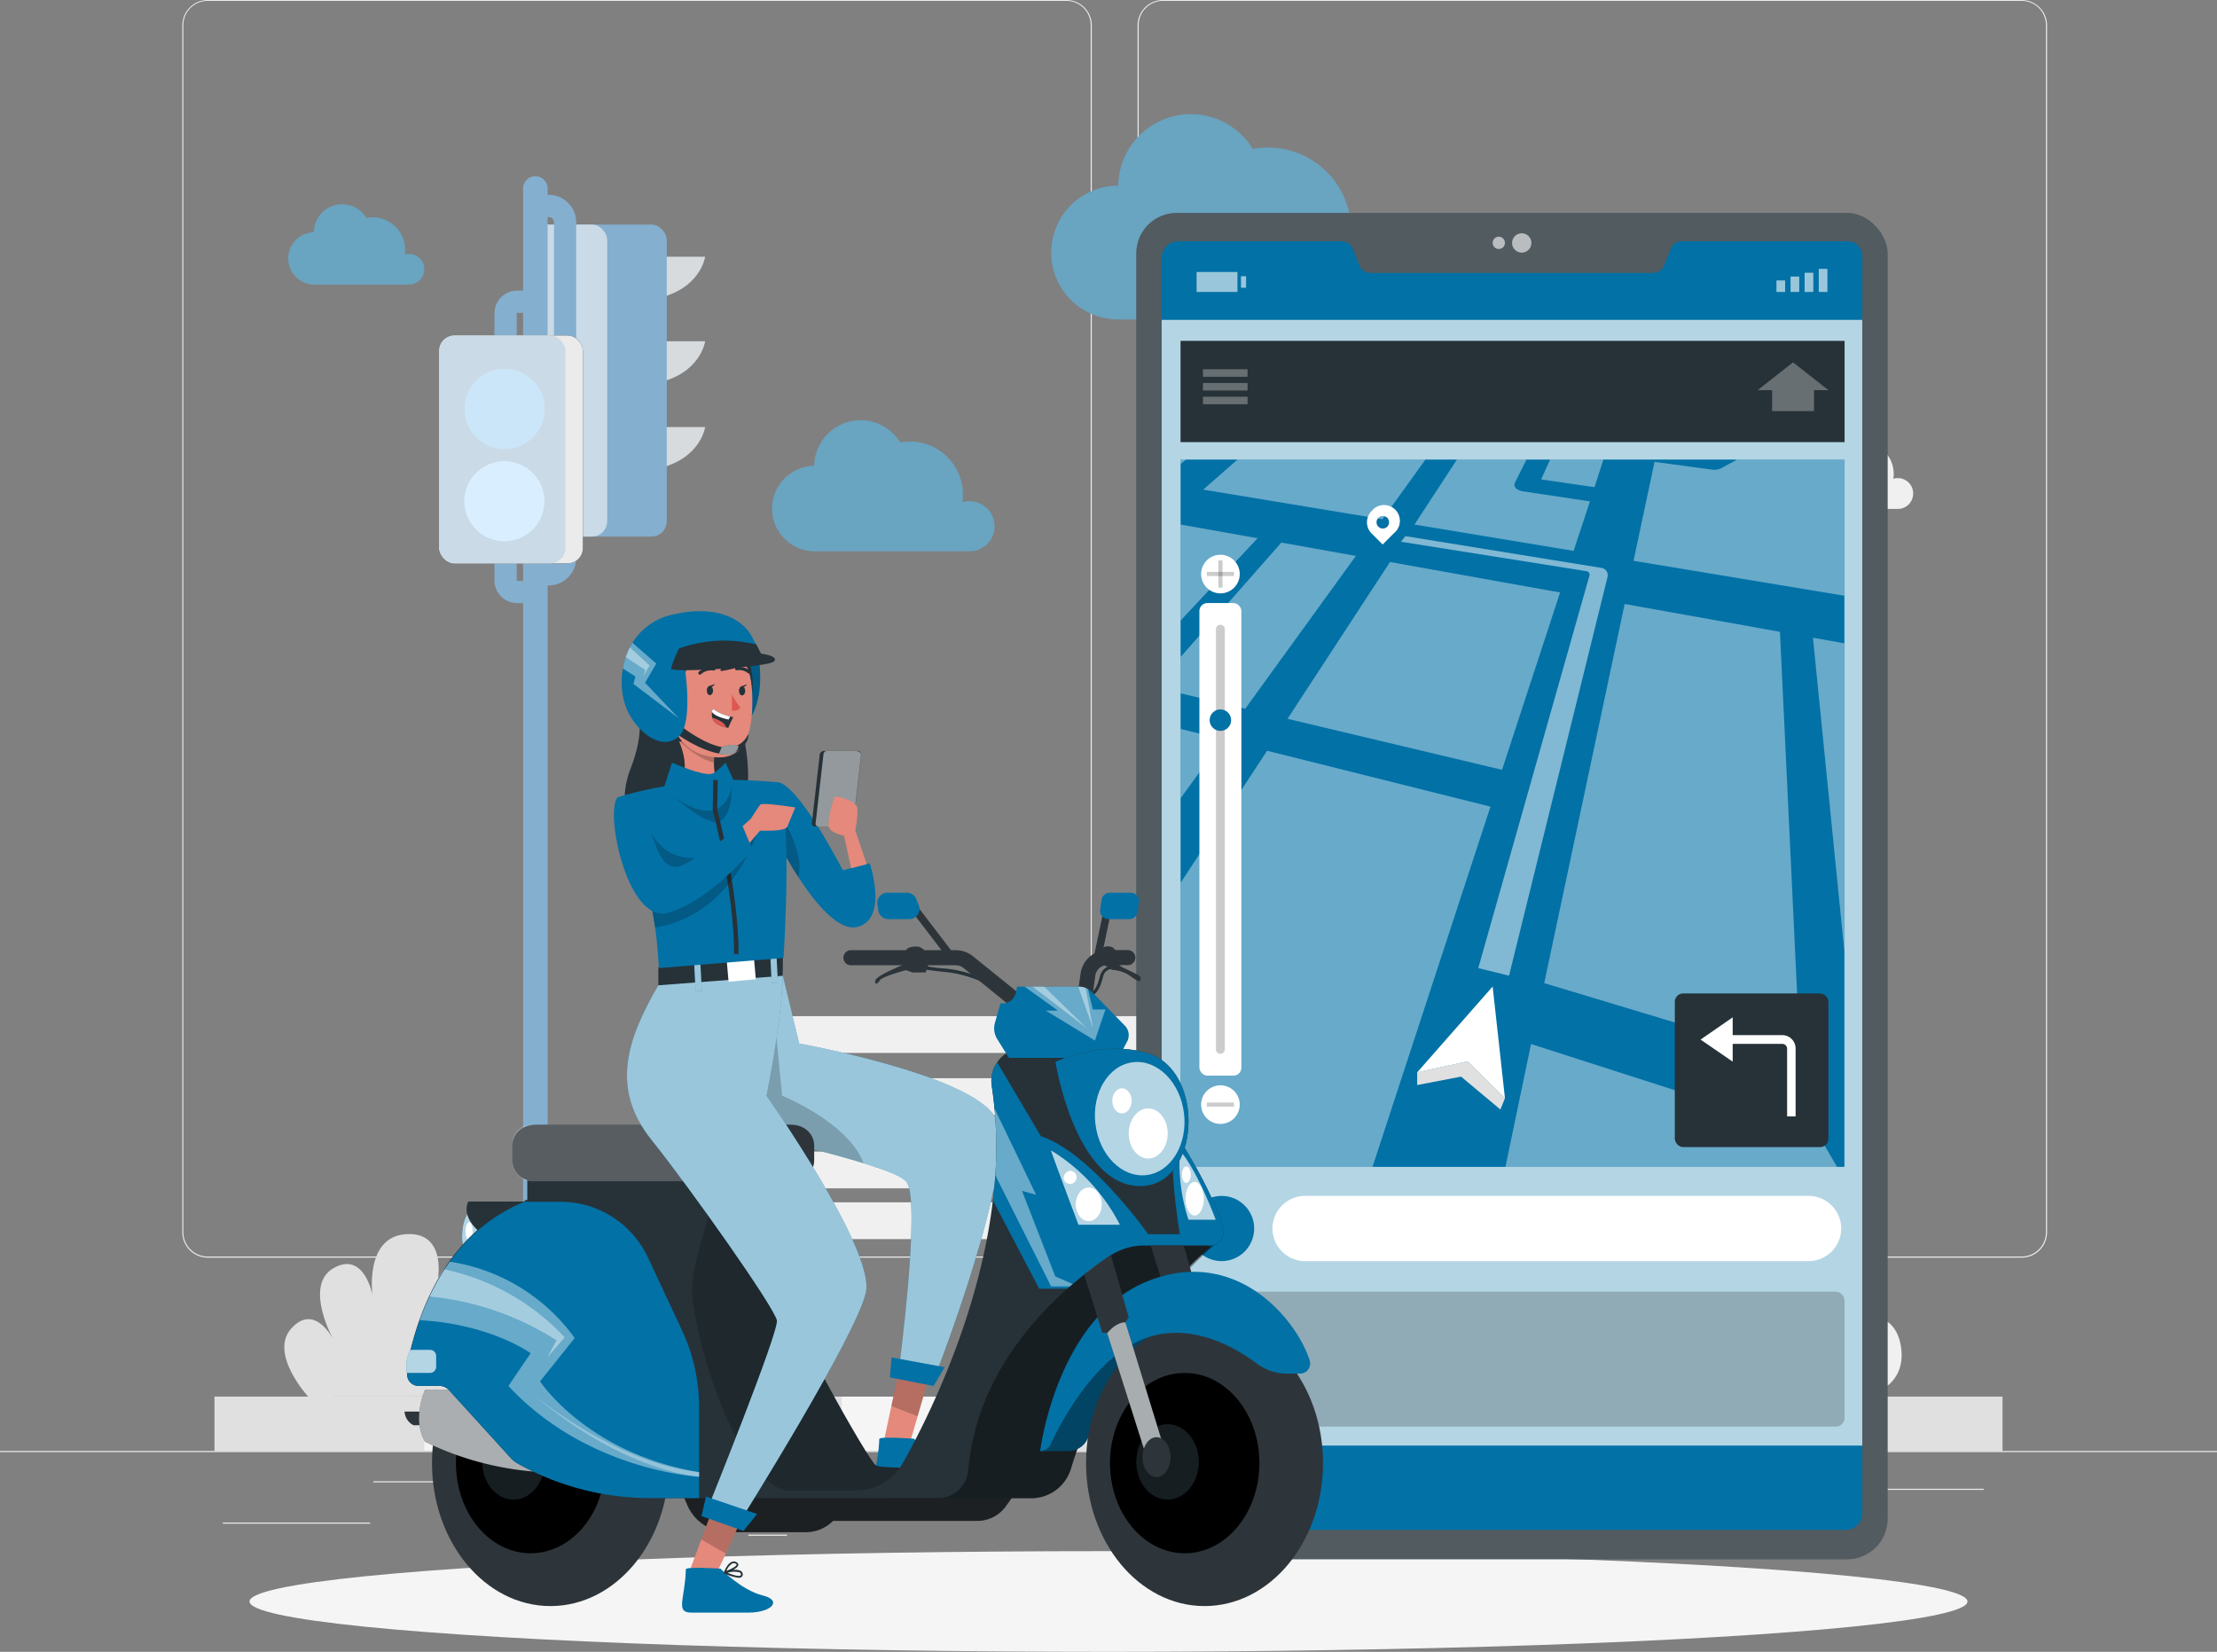 <svg id="escooter_app_about" xmlns="http://www.w3.org/2000/svg" width="570" height="424.719" viewBox="0 0 570 424.719">
  <rect x="0" y="0" width="570" height="424.719" fill="#808080" stroke="none"/>
  <g id="freepik--background-complete--inject-2" transform="translate(0 0)">
    <rect id="Rectangle_148170" data-name="Rectangle 148170" width="570" height="0.286" transform="translate(0 373.081)" fill="#ebebeb"/>
    <rect id="Rectangle_148171" data-name="Rectangle 148171" width="37.871" height="0.286" transform="translate(57.286 391.479)" fill="#ebebeb"/>
    <rect id="Rectangle_148172" data-name="Rectangle 148172" width="9.936" height="0.286" transform="translate(192.399 394.589)" fill="#ebebeb"/>
    <rect id="Rectangle_148173" data-name="Rectangle 148173" width="21.943" height="0.286" transform="translate(95.999 380.868)" fill="#ebebeb"/>
    <rect id="Rectangle_148174" data-name="Rectangle 148174" width="49.385" height="0.286" transform="translate(460.63 382.789)" fill="#ebebeb"/>
    <rect id="Rectangle_148175" data-name="Rectangle 148175" width="7.238" height="0.286" transform="translate(443.568 382.789)" fill="#ebebeb"/>
    <rect id="Rectangle_148176" data-name="Rectangle 148176" width="107.117" height="0.286" transform="translate(313.111 387.614)" fill="#ebebeb"/>
    <path id="Path_88707" data-name="Path 88707" d="M44.739,378.365H265.525a6.529,6.529,0,0,0,6.518-6.529V61.472A6.529,6.529,0,0,0,265.525,55H44.739a6.529,6.529,0,0,0-6.529,6.529V371.836A6.529,6.529,0,0,0,44.739,378.365ZM265.525,55.229a6.243,6.243,0,0,1,6.232,6.243V371.836a6.243,6.243,0,0,1-6.232,6.243H44.739a6.255,6.255,0,0,1-6.243-6.243V61.472a6.255,6.255,0,0,1,6.243-6.243Z" transform="translate(254.266 -55)" fill="#ebebeb"/>
    <path id="Path_88708" data-name="Path 88708" d="M261.006,378.365H481.8a6.54,6.54,0,0,0,6.529-6.529V61.472A6.54,6.54,0,0,0,481.8,55h-220.8a6.529,6.529,0,0,0-6.506,6.472V371.836A6.529,6.529,0,0,0,261.006,378.365ZM481.8,55.229a6.255,6.255,0,0,1,6.243,6.243V371.836a6.255,6.255,0,0,1-6.243,6.243h-220.8a6.255,6.255,0,0,1-6.243-6.243V61.472a6.255,6.255,0,0,1,6.243-6.243Z" transform="translate(-207.619 -55)" fill="#ebebeb"/>
    <path id="Path_88709" data-name="Path 88709" d="M274.349,123.356a10.051,10.051,0,0,0-12.978-9.651,21.348,21.348,0,0,0-25.053-24.081,18.661,18.661,0,0,0-34.6,9.433h-.32a17.2,17.2,0,0,0,0,34.395h63.152A10.074,10.074,0,0,0,274.349,123.356Z" transform="translate(85.782 -51.319)" fill="#69a4c1"/>
    <path id="Path_88710" data-name="Path 88710" d="M333,177.079a6.438,6.438,0,0,0-6.438-6.438,6.516,6.516,0,0,0-1.841.274,14.143,14.143,0,0,0,.137-1.978,13.63,13.63,0,0,0-13.63-13.63,13.878,13.878,0,0,0-2.5.229,11.926,11.926,0,0,0-22.1,6.026h-.194a10.988,10.988,0,0,0,0,21.965h40.318A6.415,6.415,0,0,0,333,177.079Z" transform="translate(-77.292 -41.781)" fill="#69a4c1"/>
    <path id="Path_88711" data-name="Path 88711" d="M103.306,168.383a3.933,3.933,0,0,0-3.945-3.945,3.773,3.773,0,0,0-1.143.172,8.519,8.519,0,0,0,.091-1.212,8.347,8.347,0,0,0-8.347-8.359,8.609,8.609,0,0,0-1.544.149A7.3,7.3,0,0,0,74.9,158.9h-.126a6.735,6.735,0,0,0,0,13.458h24.7a3.933,3.933,0,0,0,3.831-3.979Z" transform="translate(388.574 -41.506)" fill="#f0f0f0"/>
    <path id="Path_88712" data-name="Path 88712" d="M439.586,117.649A3.933,3.933,0,0,0,435.7,113.7a4.037,4.037,0,0,0-1.143.16,8.33,8.33,0,0,0-9.834-9.422,7.3,7.3,0,0,0-13.538,3.693h-.126a6.735,6.735,0,0,0,0,13.458H435.7a3.933,3.933,0,0,0,3.888-3.945Z" transform="translate(-330.502 -48.413)" fill="#69a4c1"/>
    <path id="Path_88713" data-name="Path 88713" d="M341,112.73h14.533s-1.143,8.313-12.361,10.691Z" transform="translate(-174.242 -46.719)" fill="#e0e0e0"/>
    <path id="Path_88714" data-name="Path 88714" d="M341,132h14.533s-1.143,8.324-12.361,10.7Z" transform="translate(-174.242 -44.248)" fill="#e0e0e0"/>
    <path id="Path_88715" data-name="Path 88715" d="M341,151.35h14.533s-1.143,8.324-12.361,10.7Z" transform="translate(-174.242 -41.546)" fill="#e0e0e0"/>
    <path id="Path_88716" data-name="Path 88716" d="M341,112.73h14.533s-1.143,8.313-12.361,10.691Z" transform="translate(-174.242 -46.719)" fill="#85afcf" opacity="0.1"/>
    <path id="Path_88717" data-name="Path 88717" d="M341,132h14.533s-1.143,8.324-12.361,10.7Z" transform="translate(-174.242 -44.248)" fill="#85afcf" opacity="0.1"/>
    <path id="Path_88718" data-name="Path 88718" d="M341,151.35h14.533s-1.143,8.324-12.361,10.7Z" transform="translate(-174.242 -41.546)" fill="#85afcf" opacity="0.1"/>
    <rect id="Rectangle_148177" data-name="Rectangle 148177" width="36.053" height="80.224" rx="3.94" transform="translate(135.37 57.744)" fill="#85afcf"/>
    <rect id="Rectangle_148178" data-name="Rectangle 148178" width="20.731" height="80.224" rx="3.94" transform="translate(135.382 57.744)" fill="#cadae6"/>
    <path id="Path_88719" data-name="Path 88719" d="M370.07,199.25h3.43a7.078,7.078,0,0,0,7.078-7.078V105.888A7.089,7.089,0,0,0,373.5,98.81h-3.43v5.717h3.43a1.361,1.361,0,0,1,1.361,1.361v86.284a1.361,1.361,0,0,1-1.361,1.361h-3.43Z" transform="translate(-232.434 -48.716)" fill="#85afcf"/>
    <path id="Path_88720" data-name="Path 88720" d="M395.063,374.559a2.527,2.527,0,0,0-2.035-1.029H370.8a2.527,2.527,0,0,0-2.035,1.029L360.92,385.25h41.987Z" transform="translate(-244.257 -10.591)" fill="#e0e0e0"/>
    <path id="Path_88721" data-name="Path 88721" d="M382.819,97.58a3.157,3.157,0,0,0-6.3,0,2.925,2.925,0,0,0,0,.456h0V412.255h6.3V98.036h0A3.029,3.029,0,0,1,382.819,97.58Z" transform="translate(-242.026 -49.316)" fill="#85afcf"/>
    <path id="Path_88722" data-name="Path 88722" d="M385.08,200.958H389.8v-5.717H385.08a.1.1,0,0,1-.1-.1v-68.7a.1.1,0,0,1,.1-.1H389.8V120.62H385.08a5.832,5.832,0,0,0-5.82,5.82v68.7a5.82,5.82,0,0,0,5.82,5.82Z" transform="translate(-252.134 -45.892)" fill="#85afcf"/>
    <rect id="Rectangle_148179" data-name="Rectangle 148179" width="36.956" height="58.59" rx="3.94" transform="translate(112.905 86.264)" fill="#263238"/>
    <rect id="Rectangle_148180" data-name="Rectangle 148180" width="36.956" height="58.59" rx="3.94" transform="translate(112.905 86.264)" fill="#ebebeb"/>
    <rect id="Rectangle_148181" data-name="Rectangle 148181" width="32.451" height="58.59" rx="3.94" transform="translate(112.908 86.264)" fill="#cadae6"/>
    <ellipse id="Ellipse_3700" data-name="Ellipse 3700" cx="10.337" cy="10.337" rx="10.337" ry="10.337" transform="matrix(-0.23, -0.973, 0.973, -0.23, 122.066, 117.573)" fill="#cce6f9"/>
    <path id="Path_88723" data-name="Path 88723" d="M377.26,169.408a10.291,10.291,0,1,0,2.994-7.314A10.291,10.291,0,0,0,377.26,169.408Z" transform="translate(-257.87 -40.479)" fill="#d9efff"/>
    <path id="Path_88724" data-name="Path 88724" d="M378.05,375.413s-10.291-11.183-4.208-17.666,10.748,3.122,10.748,3.122-7.855-14.03,0-18.5,9.982,6.861,9.982,6.861-2.024-14.762,8.5-15.574,8.359,11.366,8.359,11.366,6.243-11.777,14.419-6.861,1.281,15.391,1.281,15.391,7.284-7.707,11.434-2.115-2.47,10.623-2.47,10.623,7.878-2.516,9.056,4.8-6.22,8.507-6.22,8.507Z" transform="translate(-298.821 -16.316)" fill="#e0e0e0"/>
    <path id="Path_88725" data-name="Path 88725" d="M80.288,378.165s-15.768-17.06-6.415-26.951,16.4,4.757,16.4,4.757-11.983-21.417,0-28.243,15.231,10.52,15.231,10.52-3.087-22.537,12.978-23.761,12.738,17.323,12.738,17.323,9.536-17.963,22.011-10.417,1.967,23.486,1.967,23.486,11.1-11.766,17.426-3.236-3.785,16.214-3.785,16.214,12.029-3.842,13.836,7.329-9.5,12.978-9.5,12.978Z" transform="translate(306.053 -19.068)" fill="#f0f0f0"/>
    <rect id="Rectangle_148182" data-name="Rectangle 148182" width="459.681" height="13.984" transform="translate(55.159 359.097)" fill="#f5f5f5"/>
    <rect id="Rectangle_148183" data-name="Rectangle 148183" width="53.925" height="13.984" transform="translate(55.159 359.097)" fill="#e0e0e0"/>
    <rect id="Rectangle_148184" data-name="Rectangle 148184" width="53.925" height="13.984" transform="translate(162.479 359.097)" fill="#e0e0e0"/>
    <rect id="Rectangle_148185" data-name="Rectangle 148185" width="53.925" height="13.984" transform="translate(269.981 359.097)" fill="#e0e0e0"/>
    <rect id="Rectangle_148186" data-name="Rectangle 148186" width="53.925" height="13.984" transform="translate(377.484 359.097)" fill="#e0e0e0"/>
    <rect id="Rectangle_148187" data-name="Rectangle 148187" width="29.958" height="13.984" transform="translate(484.882 359.097)" fill="#e0e0e0"/>
    <path id="Path_88726" data-name="Path 88726" d="M234.26,331.1h6.552L254.2,292.54H247.65Z" transform="translate(48.771 -21.9)" fill="#e6e6e6"/>
    <path id="Path_88727" data-name="Path 88727" d="M310.62,331.1h6.552l13.39-38.557H324.01Z" transform="translate(-114.63 -21.9)" fill="#e6e6e6"/>
    <rect id="Rectangle_148188" data-name="Rectangle 148188" width="141.889" height="9.456" transform="translate(153.929 309.142)" fill="#f0f0f0"/>
    <rect id="Rectangle_148189" data-name="Rectangle 148189" width="126.601" height="9.456" transform="translate(179.316 296.093)" fill="#f0f0f0"/>
    <rect id="Rectangle_148190" data-name="Rectangle 148190" width="126.601" height="9.456" transform="translate(190.194 277.232)" fill="#f0f0f0"/>
    <rect id="Rectangle_148191" data-name="Rectangle 148191" width="126.601" height="9.456" transform="translate(197.438 261.277)" fill="#f0f0f0"/>
    <rect id="Rectangle_148192" data-name="Rectangle 148192" width="6.552" height="40.741" transform="translate(159.879 318.356)" fill="#f0f0f0"/>
    <rect id="Rectangle_148193" data-name="Rectangle 148193" width="6.552" height="8.004" transform="translate(159.879 318.356)" fill="#e6e6e6"/>
    <rect id="Rectangle_148194" data-name="Rectangle 148194" width="6.552" height="40.741" transform="translate(287.544 318.356)" fill="#f0f0f0"/>
    <rect id="Rectangle_148195" data-name="Rectangle 148195" width="6.552" height="8.004" transform="translate(287.544 318.356)" fill="#e6e6e6"/>
  </g>
  <g id="freepik--Shadow--inject-2" transform="translate(64.158 398.832)">
    <ellipse id="freepik--path--inject-2" cx="220.842" cy="12.944" rx="220.842" ry="12.944" transform="translate(0)" fill="#f5f5f5"/>
  </g>
  <g id="freepik--Device--inject-2" transform="translate(292.145 54.748)">
    <rect id="Rectangle_148196" data-name="Rectangle 148196" width="193.172" height="346.165" rx="10.4" fill="#263238"/>
    <rect id="Rectangle_148197" data-name="Rectangle 148197" width="193.172" height="346.165" rx="10.4" fill="#fff" opacity="0.2"/>
    <path id="Path_88728" data-name="Path 88728" d="M79.758,113.59V435.869a4.725,4.725,0,0,0,4.8,4.716H255.6a4.234,4.234,0,0,0,4.288-4.328V113.2a3.81,3.81,0,0,0-3.7-3.952H213.414a3.007,3.007,0,0,0-2.744,1.914L208.9,115.5a3.007,3.007,0,0,1-2.756,1.9H133.373a3.007,3.007,0,0,1-2.756-1.868l-1.761-4.363a3.041,3.041,0,0,0-2.756-1.925H83.954A4.3,4.3,0,0,0,79.758,113.59Z" transform="translate(-73.229 -101.966)" fill="#0271a6"/>
    <rect id="Rectangle_148198" data-name="Rectangle 148198" width="180.126" height="289.439" transform="translate(6.529 27.5)" fill="#fff" opacity="0.7"/>
    <rect id="Rectangle_148199" data-name="Rectangle 148199" width="2.23" height="2.962" transform="translate(164.587 17.357)" fill="#fff" opacity="0.6"/>
    <rect id="Rectangle_148200" data-name="Rectangle 148200" width="2.23" height="3.956" transform="translate(168.211 16.363)" fill="#fff" opacity="0.6"/>
    <rect id="Rectangle_148201" data-name="Rectangle 148201" width="2.23" height="4.94" transform="translate(171.836 15.379)" fill="#fff" opacity="0.6"/>
    <rect id="Rectangle_148202" data-name="Rectangle 148202" width="2.23" height="5.934" transform="translate(175.461 14.384)" fill="#fff" opacity="0.6"/>
    <rect id="Rectangle_148203" data-name="Rectangle 148203" width="1.315" height="2.962" transform="translate(26.917 16.271)" fill="#fff" opacity="0.6"/>
    <rect id="Rectangle_148204" data-name="Rectangle 148204" width="10.508" height="5.134" transform="translate(15.505 15.185)" fill="#fff" opacity="0.6"/>
    <path id="Path_88729" data-name="Path 88729" d="M154.16,109.93a2.481,2.481,0,1,0,2.47-2.47A2.481,2.481,0,0,0,154.16,109.93Z" transform="translate(-57.539 -102.223)" fill="#fff" opacity="0.6"/>
    <path id="Path_88730" data-name="Path 88730" d="M160.09,109.819a1.578,1.578,0,1,0,.458-1.123,1.589,1.589,0,0,0-.458,1.123Z" transform="translate(-68.466 -102.113)" fill="#fff" opacity="0.6"/>
    <path id="Path_88731" data-name="Path 88731" d="M92.881,341.544h129.46a8.381,8.381,0,0,0,8.381-8.381h0a8.393,8.393,0,0,0-8.381-8.393H92.881a8.393,8.393,0,0,0-8.381,8.393h0a8.381,8.381,0,0,0,8.381,8.381Z" transform="translate(-49.488 -72.035)" fill="#fff"/>
    <rect id="Rectangle_148205" data-name="Rectangle 148205" width="170.727" height="181.818" transform="translate(11.377 63.447)" fill="#0271a6"/>
    <rect id="Rectangle_148206" data-name="Rectangle 148206" width="170.727" height="181.818" transform="translate(11.377 63.447)" fill="#fff" opacity="0.4"/>
    <path id="Path_88732" data-name="Path 88732" d="M83.81,159.875l1.349-1.075H98.366l-8.793,7.7,46.092,7.615L146.7,158.8h8.1l-10.908,16.683,40.924,6.769,4.2-12.738-17.152-2.561c-1.681-.252-2.63-1.246-2.15-2.207l2.962-5.946h6.072l-2.287,5.077,13.721,1.99,2.287-7.066h34.3l-4.025,2.207a4.128,4.128,0,0,1-2.5.32l-14.625-1.967-5.4,25.442,54.188,8.976v12.235l-8.061-1.441,8.061,80.555v55.5h-1.852l-4.574-7.787-74.118-23.795-6.575,31.582H133.115l30.324-92.619L106,233.638l-22.194,33.9V245.816l10.9-15.059-10.9-2.721v-9.148l16.58,3.945,28.449-39.289-19.175-3.43L83.81,209.477v-9.353L103.557,179,83.81,175.483ZM243.091,313.222l-5.226-110.17L197.937,195.9l-20.685,97.49ZM111.253,225.428l55.159,13.115,14.922-45.6L137.6,185.111Z" transform="translate(-72.376 -95.353)" fill="#0271a6"/>
    <path id="Path_88733" data-name="Path 88733" d="M179.5,277.54l-19.4,22.068,12.967-2.813,9.6,9.479Z" transform="translate(-87.88 -78.629)" fill="#fff"/>
    <path id="Path_88734" data-name="Path 88734" d="M182.671,303.859l-1.178,2.916-10.108-8.45L160.1,300.486v-3.293l12.967-2.813Z" transform="translate(-87.88 -76.248)" fill="#e0e0e0"/>
    <path id="Path_88735" data-name="Path 88735" d="M184.926,170.364a4.071,4.071,0,1,1,5.717,5.717l-2.881,2.881-2.881-2.881a4.082,4.082,0,0,1,.046-5.717Zm2.881,4.494a1.612,1.612,0,1,0-1.612-1.612,1.612,1.612,0,0,0,1.612,1.612Z" transform="translate(-124.427 -93.709)" fill="#fff"/>
    <path id="Path_88736" data-name="Path 88736" d="M156.863,287.022l28.586-100.909a.9.9,0,0,0-.732-1.143L136.99,177.4l1.143-1.441,50.448,8.176a1.9,1.9,0,0,1,1.532,2.287L164.775,288.978Z" transform="translate(-68.944 -92.854)" fill="#fff" opacity="0.5"/>
    <rect id="Rectangle_148207" data-name="Rectangle 148207" width="10.794" height="121.502" rx="2.03" transform="translate(16.225 100.314)" fill="#fff"/>
    <path id="Path_88737" data-name="Path 88737" d="M224.233,306.308h0a1.143,1.143,0,0,0,1.143-1.143V197.143A1.143,1.143,0,0,0,224.233,196h0a1.143,1.143,0,0,0-1.143,1.143V305.2A1.143,1.143,0,0,0,224.233,306.308Z" transform="translate(-202.611 -90.098)" opacity="0.2"/>
    <path id="Path_88738" data-name="Path 88738" d="M221.68,217.7a2.756,2.756,0,1,0,2.756-2.756A2.756,2.756,0,0,0,221.68,217.7Z" transform="translate(-202.813 -87.286)" fill="#0271a6"/>
    <path id="Path_88739" data-name="Path 88739" d="M219.74,184.991a4.963,4.963,0,1,0,4.951-4.951,4.963,4.963,0,0,0-4.951,4.951Z" transform="translate(-203.069 -92.147)" fill="#fff"/>
    <rect id="Rectangle_148208" data-name="Rectangle 148208" width="1.075" height="6.975" transform="translate(21.096 89.354)" opacity="0.2"/>
    <rect id="Rectangle_148209" data-name="Rectangle 148209" width="1.075" height="6.975" transform="translate(25.11 92.288) rotate(90)" opacity="0.2"/>
    <path id="Path_88740" data-name="Path 88740" d="M219.74,304.751a4.963,4.963,0,1,0,4.951-4.951,4.963,4.963,0,0,0-4.951,4.951Z" transform="translate(-203.069 -75.488)" fill="#fff"/>
    <rect id="Rectangle_148210" data-name="Rectangle 148210" width="1.075" height="6.975" transform="translate(25.11 228.731) rotate(90)" opacity="0.2"/>
    <rect id="Rectangle_148211" data-name="Rectangle 148211" width="170.727" height="26.036" transform="translate(11.377 32.897)" fill="#263238"/>
    <ellipse id="Ellipse_3701" data-name="Ellipse 3701" cx="8.381" cy="8.381" rx="8.381" ry="8.381" transform="translate(13.55 252.746)" fill="#0271a6"/>
    <rect id="Rectangle_148212" data-name="Rectangle 148212" width="170.727" height="34.681" rx="2.24" transform="translate(11.377 277.375)" opacity="0.2"/>
    <path id="Path_88741" data-name="Path 88741" d="M87.37,143.626l9.09-7.146,9.1,7.146h-3.7v5.386H91.075v-5.386Z" transform="translate(72.391 -98.06)" fill="#fff" opacity="0.3"/>
    <g id="Group_290593" data-name="Group 290593" transform="translate(17.14 40.192)" opacity="0.3">
      <rect id="Rectangle_148213" data-name="Rectangle 148213" width="11.469" height="1.932" transform="translate(0)" fill="#fff"/>
      <rect id="Rectangle_148214" data-name="Rectangle 148214" width="11.469" height="1.932" transform="translate(0 3.533)" fill="#fff"/>
      <rect id="Rectangle_148215" data-name="Rectangle 148215" width="11.469" height="1.932" transform="translate(0 7.066)" fill="#fff"/>
    </g>
    <rect id="Rectangle_148216" data-name="Rectangle 148216" width="39.494" height="39.494" rx="2.13" transform="translate(138.459 200.693)" fill="#263238"/>
    <path id="Path_88742" data-name="Path 88742" d="M94.75,290.207l8.256-5.717v4.574h12.749a3.43,3.43,0,0,1,3.43,3.43v17.472H117v-17.4a1.258,1.258,0,0,0-1.258-1.258H103.006v4.574Z" transform="translate(50.329 -77.656)" fill="#fff"/>
  </g>
  <g id="freepik--Character--inject-2" transform="translate(94.223 157.148)">
    <path id="Path_88743" data-name="Path 88743" d="M290.52,275.54l4.2,17.415s44.228,8,50.414,18.992-15.2,65.885-15.2,65.885H320.2s6.049-44.823,2.024-49.442-47.43-13.721-47.43-13.721Z" transform="translate(-183.471 -181.794)" fill="#0271a6"/>
    <path id="Path_88744" data-name="Path 88744" d="M322.227,328.38c4.025,4.574-2.012,49.442-2.012,49.442h9.719s21.382-54.885,15.2-65.874-50.4-18.992-50.4-18.992L290.52,275.53l-11.434,28.46L274.8,314.647s22.366,4.711,36.476,9.056C316.819,325.43,321.084,327.088,322.227,328.38Z" transform="translate(-183.471 -181.796)" fill="#fff" opacity="0.6"/>
    <path id="Path_88745" data-name="Path 88745" d="M305.39,312.642s22.366,4.711,36.476,9.056c-3.979-10.485-20.925-17.323-20.925-17.323l-1.464-14.865a111.436,111.436,0,0,0-9.8,12.5Z" transform="translate(-214.064 -179.791)" opacity="0.2"/>
    <path id="Path_88746" data-name="Path 88746" d="M296.959,384.278l-6.209-2.115,1.921-8.987,1.772-8.256,7.775,1.3-2.779,9.559Z" transform="translate(-157.677 -168.974)" fill="#e4897b"/>
    <path id="Path_88747" data-name="Path 88747" d="M283.37,379.743c0-.72,8.907-.069,8.907-.069s5.408,5.626,10.7,6.929,2.287,4.459-3.636,4.4l-14.682-.16C280.442,390.8,283.118,387.232,283.37,379.743Z" transform="translate(-151.52 -166.896)" fill="#0271a6"/>
    <path id="Path_88748" data-name="Path 88748" d="M293.628,382a.869.869,0,0,0,.229-.949.938.938,0,0,0-.469-.606,3.716,3.716,0,0,0-1.99-.24c.72-.377,1.361-.835,1.4-1.3s-.172-.56-.572-.755a1.361,1.361,0,0,0-1.143,0c-1.212.492-1.978,2.55-2.012,2.641a.32.32,0,0,0,0,.1h0a.482.482,0,0,1,0,.057h0v.069h0l.069.057a13.723,13.723,0,0,0,3.03,1.086,1.852,1.852,0,0,0,1.464-.16Zm-.48-1.143a.492.492,0,0,1,.252.32c.091.343,0,.435-.057.469-.423.343-2.047-.172-3.35-.732a5.82,5.82,0,0,1,3.156-.069ZM292,378.569c.114.057.32.172.309.3,0,.4-1.3,1.075-2.63,1.566a3.957,3.957,0,0,1,1.544-1.9.9.9,0,0,1,.515-.057,1.147,1.147,0,0,1,.274.091Z" transform="translate(-147.439 -167.095)" fill="#263238"/>
    <path id="Path_88749" data-name="Path 88749" d="M297.518,375.966l-6.758-2.63,1.8-8.336,7.8,1.258Z" transform="translate(-155.823 -168.962)" opacity="0.2"/>
    <path id="Path_88750" data-name="Path 88750" d="M287.573,361.36l13.653,2.516-2.859,4.825-11.217-2.207Z" transform="translate(-152.567 -169.484)" fill="#0271a6"/>
    <path id="Path_88751" data-name="Path 88751" d="M269.11,385.05l4.734,10.908a11.526,11.526,0,0,0,10.577,6.929h19.85a9.925,9.925,0,0,0,7.021-2.9h37.082a9.033,9.033,0,0,0,7.341-3.762l4.905-6.861Z" transform="translate(-191.333 -166.086)" fill="#2e353a"/>
    <path id="Path_88752" data-name="Path 88752" d="M269.11,385.05l4.734,10.908a11.526,11.526,0,0,0,10.577,6.929h19.85a9.925,9.925,0,0,0,7.021-2.9h37.082a9.033,9.033,0,0,0,7.341-3.762l4.905-6.861Z" transform="translate(-191.333 -166.086)" opacity="0.4"/>
    <path id="Path_88753" data-name="Path 88753" d="M294.843,282.207a.412.412,0,0,0,.377-.56c-1.509-3.728-9.5-7.009-15.711-7.615a40.306,40.306,0,0,1-5.82-.766.343.343,0,0,0-.332,0,.4.4,0,0,0-.274.5c.08.286.149.515,6.346,1.143,5.969.583,13.721,3.75,15.036,7.112A.412.412,0,0,0,294.843,282.207Z" transform="translate(-130.485 -182.127)" fill="#263238"/>
    <path id="Path_88754" data-name="Path 88754" d="M248.639,281.721h.172c2.687-1.3,3.179-3.053,3.865-5.477l.091-.343c.617-2.173,3.144-1.875,3.247-1.852a.412.412,0,0,0,.457-.354.4.4,0,0,0-.354-.446,3.648,3.648,0,0,0-4.128,2.436l-.091.332c-.652,2.287-1.086,3.831-3.43,4.974a.412.412,0,0,0-.194.537.4.4,0,0,0,.366.194Z" transform="translate(-63.322 -182.132)" fill="#263238"/>
    <path id="Path_88755" data-name="Path 88755" d="M406.887,377.04h2.287v-3.51H404.6a4.208,4.208,0,0,0,2.287,3.51Z" transform="translate(-394.812 -167.739)" fill="#2e353a"/>
    <ellipse id="Ellipse_3702" data-name="Ellipse 3702" cx="30.461" cy="36.762" rx="30.461" ry="36.762" transform="translate(16.843 182.282)" fill="#2e353a"/>
    <ellipse id="Ellipse_3703" data-name="Ellipse 3703" cx="19.21" cy="23.189" rx="19.21" ry="23.189" transform="translate(22.995 195.855)"/>
    <ellipse id="Ellipse_3704" data-name="Ellipse 3704" cx="8.004" cy="9.662" rx="8.004" ry="9.662" transform="translate(29.787 209.073)" fill="#263238"/>
    <ellipse id="Ellipse_3705" data-name="Ellipse 3705" cx="8.004" cy="9.662" rx="8.004" ry="9.662" transform="translate(29.787 209.073)" opacity="0.4"/>
    <path id="Path_88756" data-name="Path 88756" d="M371.187,368.662s-3.43,7.455,0,13.333a78.555,78.555,0,0,0,32.954,7.924C422.115,389.918,398.721,366.924,371.187,368.662Z" transform="translate(-356.139 -168.45)" fill="#2e353a"/>
    <path id="Path_88757" data-name="Path 88757" d="M371.187,368.662s-3.43,7.455,0,13.333a78.555,78.555,0,0,0,32.954,7.924C422.115,389.918,398.721,366.924,371.187,368.662Z" transform="translate(-356.139 -168.45)" fill="#fff" opacity="0.6"/>
    <path id="Path_88758" data-name="Path 88758" d="M412.28,373.544a1.509,1.509,0,0,1,1.509-1.509,1.578,1.578,0,0,1,.755.229,1.612,1.612,0,0,1,1.338-.743,1.647,1.647,0,0,1,1.647,1.635,1.555,1.555,0,0,1-.149.652,1.944,1.944,0,0,1,.48,1.246,1.967,1.967,0,0,1-3.43,1.326,1.134,1.134,0,0,1-1.532-1.647,1.475,1.475,0,0,1-.617-1.189Z" transform="translate(-412.28 -168.027)" fill="#e0e0e0"/>
    <path id="Path_88759" data-name="Path 88759" d="M408.3,378.669a1.006,1.006,0,0,1,.995-1.006.972.972,0,0,1,.5.16,1.052,1.052,0,0,1,.88-.5,1.143,1.143,0,0,1,1.086,1.086,1.052,1.052,0,0,1-.091.435,1.293,1.293,0,0,1-1.944,1.7.823.823,0,0,1-.434.149.789.789,0,0,1-.789-.789.754.754,0,0,1,.171-.469.984.984,0,0,1-.377-.766Z" transform="translate(-401.863 -167.195)" fill="#e0e0e0"/>
    <path id="Path_88760" data-name="Path 88760" d="M392.757,327.9s-2.939.9-2.939,7.524c0,4.013,4.071,8.073,4.071,8.073S400.453,327.672,392.757,327.9Z" transform="translate(-365.235 -174.284)" fill="#0271a6"/>
    <path id="Path_88761" data-name="Path 88761" d="M392.757,327.9s-2.939.9-2.939,7.524c0,4.013,4.071,8.073,4.071,8.073S400.453,327.672,392.757,327.9Z" transform="translate(-365.235 -174.284)" fill="#fff" opacity="0.7"/>
    <path id="Path_88762" data-name="Path 88762" d="M396.532,326.31H381.976s-2.287,3.865,3.613,8.381S396.532,326.31,396.532,326.31Z" transform="translate(-355.803 -174.512)" fill="#263238"/>
    <ellipse id="Ellipse_3706" data-name="Ellipse 3706" cx="0.903" cy="2.344" rx="0.903" ry="2.344" transform="translate(25.487 157.069)" fill="#fff"/>
    <path id="Path_88763" data-name="Path 88763" d="M332.63,352.08c0,5.226,20.845,42.307,22.937,43.839s29.272-.183,29.272-.183l-2.024,7.707H308.091L277.07,343.2l20.513-29.615,37.4,1.041S332.63,346.866,332.63,352.08Z" transform="translate(-224.655 -176.338)" fill="#263238"/>
    <path id="Path_88764" data-name="Path 88764" d="M332.63,352.08c0,5.226,20.845,42.307,22.937,43.839s29.272-.183,29.272-.183l-2.024,7.707H308.091L277.07,343.2l20.513-29.615,37.4,1.041S332.63,346.866,332.63,352.08Z" transform="translate(-224.655 -176.338)" opacity="0.2"/>
    <path id="Path_88765" data-name="Path 88765" d="M309.38,338.122s-24.3,18.627-35.927,56.955a10.645,10.645,0,0,1-10.165,7.6H227.35l41.724-67.863,22-9.148Z" transform="translate(-92.344 -174.604)" fill="#263238"/>
    <path id="Path_88766" data-name="Path 88766" d="M309.742,335.972s-26.871,20.582-38.8,59.15a10.645,10.645,0,0,1-10.154,7.558H224.83l41.724-67.863,22-9.148Z" transform="translate(-89.824 -174.604)" opacity="0.4"/>
    <path id="Path_88767" data-name="Path 88767" d="M224.476,376.033a2.927,2.927,0,0,0,2.939,2.584H232.7a3.43,3.43,0,0,1,2.561,1.143l15.859,17.426a6.862,6.862,0,0,0,1.647,1.326,70.23,70.23,0,0,0,34.372,8.965H360.98a7.867,7.867,0,0,0,7.753-7.238c1.8-21.348,14.682-37,25.464-46.618a101.2,101.2,0,0,1,10.966-8.461,16.237,16.237,0,0,1,9.079-2.653h16.992c2.15,0,3.67-2.733,3.007-4.768-2.8-8.507-8-17.643-13.172-25.5a219.525,219.525,0,0,0-15.093-20.17H382.2a7.375,7.375,0,0,0-6.037,3.339,8.3,8.3,0,0,0-1.418,5.969,107.884,107.884,0,0,1,.32,29.489c-3.43,29-16.305,55.365-23.04,67.371a13.927,13.927,0,0,1-11.9,7.272H321.668c-13.5-3.876-23.944-41.678-23.944-51.558,0-10.44,10.623-35.744,10.623-35.744h-53v12.578c-.972.114-.492.24-.8.389-20.273,8.141-27.351,28.929-29.867,41.038a12.385,12.385,0,0,0-.206,3.819Z" transform="translate(-214.002 -179.423)" fill="#263238"/>
    <path id="Path_88768" data-name="Path 88768" d="M300.776,287.393h-6.769a7.81,7.81,0,0,1-4.905-1.738l-13.961-11.3a3.1,3.1,0,0,0-1.944-.686H246.382a1.944,1.944,0,1,1,0-3.876H273.2a7,7,0,0,1,4.391,1.555l13.961,11.263a3.911,3.911,0,0,0,2.458.869h6.769a3.945,3.945,0,0,0,3.876-3.362l.617-4.356a7,7,0,0,1,6.861-6h5.111a1.944,1.944,0,1,1,0,3.876H312.13a3.11,3.11,0,0,0-3.064,2.664l-.617,4.356A7.844,7.844,0,0,1,300.776,287.393Z" transform="translate(-121.668 -182.624)" fill="#2e353a"/>
    <path id="Path_88769" data-name="Path 88769" d="M246.53,291.414l3.03,4.882h28.174l2.207-4.162a3.533,3.533,0,0,0-.595-4.151l-8.37-8.564a4.632,4.632,0,0,0-1.075-.823,4.506,4.506,0,0,0-.629-.3,4.573,4.573,0,0,0-1.669-.309H251.595s.08,4.574-4.208,4.3l-1.406,4.963A5.2,5.2,0,0,0,246.53,291.414Z" transform="translate(-84.39 -181.443)" fill="#0271a6"/>
    <path id="Path_88770" data-name="Path 88770" d="M259.563,284.14h-3.122l12.635,7.707,2.7-8h-3.247l-1.223-5.237a4.506,4.506,0,0,0-.629-.3,4.574,4.574,0,0,0-1.669-.309h-14Z" transform="translate(-81.793 -181.442)" fill="#fff" opacity="0.4"/>
    <path id="Path_88771" data-name="Path 88771" d="M255.09,277.98l14.041,10.794-11.08-10.794Z" transform="translate(-83.814 -181.444)" fill="#fff" opacity="0.4"/>
    <path id="Path_88772" data-name="Path 88772" d="M253.77,278l3.831,10.794-1.944-10.485a4.574,4.574,0,0,0-1.669-.309Z" transform="translate(-70.774 -181.442)" fill="#fff" opacity="0.4"/>
    <path id="Path_88773" data-name="Path 88773" d="M394.084,314.484v3.659c0,3.3-2.71,5.454-6.014,5.454h-65.6c-3.327,0-5.98-2.15-5.98-5.454v-3.659c0-3.3,2.653-5.454,5.98-5.454h65.6C391.374,309,394.084,311.18,394.084,314.484Z" transform="translate(-278.974 -176.991)" fill="#2e353a"/>
    <rect id="Rectangle_148217" data-name="Rectangle 148217" width="56.257" height="14.545" rx="4.77" transform="translate(37.516 132.039)" fill="#fff" opacity="0.2"/>
    <path id="Path_88774" data-name="Path 88774" d="M342.416,371.121a2.927,2.927,0,0,0,2.939,2.584h5.283a3.43,3.43,0,0,1,2.561,1.143l15.859,17.426a6.862,6.862,0,0,0,1.647,1.326,70.23,70.23,0,0,0,34.372,8.965H417.46V379.194a46.674,46.674,0,0,0-4.395-19.778l-8.743-18.71A24.847,24.847,0,0,0,381.8,326.367h-8.187l-.938-.057a43.45,43.45,0,0,0-19.29,15.436c-.48.663-.938,1.338-1.384,2.013a56.772,56.772,0,0,0-3.853,6.964,63.221,63.221,0,0,0-2.5,6.072,77.047,77.047,0,0,0-2.973,10.554,12.382,12.382,0,0,0-.251,3.773Z" transform="translate(-331.943 -174.512)" fill="#0271a6"/>
    <rect id="Rectangle_148218" data-name="Rectangle 148218" width="17.3" height="1.944" transform="translate(149.251 89.014) rotate(-127.41)" fill="#2e353a"/>
    <path id="Path_88775" data-name="Path 88775" d="M295.451,256.86H300.4a2.63,2.63,0,0,1,2.413,1.589l.64,1.544a2.618,2.618,0,0,1-2.413,3.659h-5.386a2.619,2.619,0,0,1-2.6-2.287l-.229-1.544a2.63,2.63,0,0,1,2.618-2.962Z" transform="translate(-161.486 -184.474)" fill="#0271a6"/>
    <rect id="Rectangle_148219" data-name="Rectangle 148219" width="1.944" height="12.555" transform="matrix(-0.979, -0.206, 0.206, -0.979, 188.98, 88.93)" fill="#2e353a"/>
    <path id="Path_88776" data-name="Path 88776" d="M251.248,256.86h-5.283a2.172,2.172,0,0,0-2.15,1.864l-.343,2.458a2.161,2.161,0,0,0,2.138,2.47h5.328a2.161,2.161,0,0,0,2.138-1.864l.354-2.458a2.161,2.161,0,0,0-2.184-2.47Z" transform="translate(-54.828 -184.474)" fill="#0271a6"/>
    <path id="Path_88777" data-name="Path 88777" d="M225.232,306.777a107.418,107.418,0,0,1,.194,17.254q-.217,3.259-.606,6.46L236.712,353.2h7.238l.7-.606.709-.617a101.777,101.777,0,0,1,9.536-7.238,16.237,16.237,0,0,1,9.079-2.653h17.014c2.15,0,3.67-2.733,3.007-4.768-2.8-8.507-8-17.643-13.172-25.5a151.686,151.686,0,0,0,2.07,27.362h-8.164s-14.865-21.108-27.568-25.156L225.918,295a8.3,8.3,0,0,0-1.418,5.969C224.809,302.89,225.049,304.834,225.232,306.777Z" transform="translate(-63.756 -179.003)" fill="#0271a6"/>
    <path id="Path_88778" data-name="Path 88778" d="M226.324,314.81a46.882,46.882,0,0,0,2.207,17.826h7S230.989,320.264,226.324,314.81Z" transform="translate(-17.189 -176.161)" fill="#0271a6"/>
    <path id="Path_88779" data-name="Path 88779" d="M226.324,314.81a46.882,46.882,0,0,0,2.207,17.826h7S230.989,320.264,226.324,314.81Z" transform="translate(-17.189 -176.161)" fill="#fff" opacity="0.7"/>
    <path id="Path_88780" data-name="Path 88780" d="M247.755,314.81c-.229-.137,7.032,19.118,7.032,19.118h10.657A48.024,48.024,0,0,0,247.755,314.81Z" transform="translate(-71.734 -176.162)" fill="#0271a6"/>
    <path id="Path_88781" data-name="Path 88781" d="M247.755,314.81c-.229-.137,7.032,19.118,7.032,19.118h10.657A48.024,48.024,0,0,0,247.755,314.81Z" transform="translate(-71.734 -176.162)" fill="#fff" opacity="0.7"/>
    <ellipse id="Ellipse_3707" data-name="Ellipse 3707" cx="3.35" cy="4.322" rx="3.35" ry="4.322" transform="translate(182.356 148.185)" fill="#fff"/>
    <path id="Path_88782" data-name="Path 88782" d="M228.87,326.214c0,2.378,1.052,4.322,2.355,4.322s2.367-1.944,2.367-4.322-1.063-4.334-2.367-4.334S228.87,323.824,228.87,326.214Z" transform="translate(-18.294 -175.147)" fill="#fff"/>
    <path id="Path_88783" data-name="Path 88783" d="M257.5,321.5a1.692,1.692,0,1,0,1.647-2.115A1.932,1.932,0,0,0,257.5,321.5Z" transform="translate(-78.252 -175.506)" fill="#fff"/>
    <path id="Path_88784" data-name="Path 88784" d="M231.81,320.524c0,1.143.5,2.115,1.143,2.115s1.143-.938,1.143-2.115-.5-2.1-1.143-2.1S231.81,319.358,231.81,320.524Z" transform="translate(-22.161 -175.644)" fill="#fff"/>
    <path id="Path_88785" data-name="Path 88785" d="M258.62,322.552l14.35,28.586H277.8l.709-.617-4.459-1.944-8.564-22.011,3.625,1.018L258.38,305.32a107.416,107.416,0,0,1,.24,17.232Z" transform="translate(-96.949 -177.523)" fill="#fff" opacity="0.4"/>
    <path id="Path_88786" data-name="Path 88786" d="M232.328,295.349s5.031,31.7,21.657,31.913c15.585.194,17.037-29.535,2.173-34.109C244.14,289.449,232.328,295.349,232.328,295.349Z" transform="translate(-55.187 -179.443)" fill="#263238"/>
    <path id="Path_88787" data-name="Path 88787" d="M232.328,295.349s5.031,31.7,21.657,31.913c15.585.194,17.037-29.535,2.173-34.109C244.14,289.449,232.328,295.349,232.328,295.349Z" transform="translate(-55.187 -179.443)" fill="#0271a6"/>
    <ellipse id="Ellipse_3708" data-name="Ellipse 3708" cx="14.613" cy="11.469" rx="14.613" ry="11.469" transform="translate(189.161 146.361) rotate(-96.86)" fill="#fff" opacity="0.7"/>
    <path id="Path_88788" data-name="Path 88788" d="M237,311.809c0,3.556,2.287,6.449,5,6.449s5.031-2.9,5.031-6.449-2.287-6.449-5.008-6.449S237,308.241,237,311.809Z" transform="translate(-41.026 -177.517)" fill="#fff"/>
    <path id="Path_88789" data-name="Path 88789" d="M245.1,304.064c0,1.784,1.143,3.224,2.493,3.224s2.5-1.441,2.5-3.224-1.143-3.225-2.5-3.225S245.1,302.281,245.1,304.064Z" transform="translate(-53.357 -178.165)" fill="#fff"/>
    <path id="Path_88790" data-name="Path 88790" d="M402.653,359.66H407.6a1.578,1.578,0,0,1,1.578,1.578v2.767a1.578,1.578,0,0,1-1.578,1.578h-5.866A7.5,7.5,0,0,1,402.653,359.66Z" transform="translate(-391.264 -169.728)" fill="#0271a6"/>
    <path id="Path_88791" data-name="Path 88791" d="M402.653,359.66H407.6a1.578,1.578,0,0,1,1.578,1.578v2.767a1.578,1.578,0,0,1-1.578,1.578h-5.866A7.5,7.5,0,0,1,402.653,359.66Z" transform="translate(-391.264 -169.728)" fill="#fff" opacity="0.7"/>
    <path id="Path_88792" data-name="Path 88792" d="M370.886,363.362l-5.717,8.427c18.912,20.33,44.777,23.04,49.019,23.349v-1.2C385.4,389.112,373.31,370.6,373.31,370.6l8.907-11.137a48.528,48.528,0,0,0-32.1-19.633c-.48.663-.938,1.338-1.384,2.012a56.77,56.77,0,0,0-3.853,6.964,63.209,63.209,0,0,0-2.5,6.072C360.641,355.872,370.886,363.362,370.886,363.362Z" transform="translate(-328.682 -172.573)" fill="#fff" opacity="0.4"/>
    <path id="Path_88793" data-name="Path 88793" d="M405.191,359.8l-2.367,4.4,4.482-5.157a59.173,59.173,0,0,0-30.873-17.472,56.77,56.77,0,0,0-3.853,6.964A73.763,73.763,0,0,1,405.191,359.8Z" transform="translate(-356.332 -172.323)" fill="#fff" opacity="0.4"/>
    <path id="Path_88794" data-name="Path 88794" d="M342.34,369.42c21.668,18.627,39.6,21.142,43.062,21.462v-1.143C364.683,387.429,344.741,371.432,342.34,369.42Z" transform="translate(-299.85 -168.328)" fill="#fff" opacity="0.3"/>
    <path id="Path_88795" data-name="Path 88795" d="M298.527,269.909s.16-.949,2.653-.949,3.373,3.613,3.373,3.613l-1.006,3.053h-3.43l-1.635-.583s-6.175,1.6-6.735,2.618-1.452,1.246-1.143,0,6.941-3.922,6.941-3.922Z" transform="translate(-159.771 -182.738)" fill="#2e353a"/>
    <path id="Path_88796" data-name="Path 88796" d="M243.071,270.155a2.138,2.138,0,0,1,1.944-1.224,2.047,2.047,0,0,1,2.287,1.932,13.722,13.722,0,0,1,0,2.287l1.372,1.075s4.208,1.978,4.574,2.287.526,1.406-.217,1.292-1.875-1.143-3.236-1.921a9.81,9.81,0,0,0-3.6-.915l-2.55-1.566Z" transform="translate(-54.495 -182.744)" fill="#2e353a"/>
    <path id="Path_88797" data-name="Path 88797" d="M224.354,336.67l16.786,54.668-4.265,2.63L220.02,340.912Z" transform="translate(-15.722 -173.026)" fill="#263238"/>
    <path id="Path_88798" data-name="Path 88798" d="M224.354,336.67l16.786,54.668-4.265,2.63L220.02,340.912Z" transform="translate(-15.722 -173.026)" fill="#fff" opacity="0.6"/>
    <path id="Path_88799" data-name="Path 88799" d="M228.77,336.18l7,22.469h1.326c2.458-2.916,4.574-2.687,4.574-2.687l.88-1.292-5.306-18.489Z" transform="translate(-27.136 -173.096)" fill="#2e353a"/>
    <path id="Path_88800" data-name="Path 88800" d="M219.38,384.423c0,2.824,1.612,5.123,3.59,5.123s3.59-2.287,3.59-5.123-1.612-5.123-3.59-5.123S219.38,381.587,219.38,384.423Z" transform="translate(-0.412 -166.911)" fill="#2e353a"/>
    <path id="Path_88801" data-name="Path 88801" d="M223.16,387.206h7.227a5.4,5.4,0,0,0,4.768-2.847c3.773-7.078,14.762-25.224,30.221-29.729,19.3-5.58-10.5-8.93-21.234-1.223S223.16,387.206,223.16,387.206Z" transform="translate(-49.906 -171.273)" fill="#0271a6"/>
    <path id="Path_88802" data-name="Path 88802" d="M223.16,387.206h7.227a5.4,5.4,0,0,0,4.768-2.847c3.773-7.078,14.762-25.224,30.221-29.729,19.3-5.58-10.5-8.93-21.234-1.223S223.16,387.206,223.16,387.206Z" transform="translate(-49.906 -171.273)" opacity="0.4"/>
    <ellipse id="Ellipse_3709" data-name="Ellipse 3709" cx="30.461" cy="36.762" rx="30.461" ry="36.762" transform="translate(185.008 182.282)" fill="#2e353a"/>
    <ellipse id="Ellipse_3710" data-name="Ellipse 3710" cx="19.21" cy="23.189" rx="19.21" ry="23.189" transform="translate(191.16 195.855)"/>
    <ellipse id="Ellipse_3711" data-name="Ellipse 3711" cx="8.004" cy="9.662" rx="8.004" ry="9.662" transform="translate(197.952 209.073)" fill="#263238"/>
    <ellipse id="Ellipse_3712" data-name="Ellipse 3712" cx="8.004" cy="9.662" rx="8.004" ry="9.662" transform="translate(197.952 209.073)" opacity="0.4"/>
    <path id="Path_88803" data-name="Path 88803" d="M271.837,368.283h-3.43a13.035,13.035,0,0,1-7.787-2.618c-5.26-3.945-16.385-10.543-27.934-6.723-13.378,4.437-22.457,21.977-25.041,27.534a2.939,2.939,0,0,1-2.676,1.7h0s4.208-34.3,27.717-43.691c22.869-9.056,38.248,9.994,41.575,20.4a2.6,2.6,0,0,1-2.424,3.4Z" transform="translate(-31.761 -172.245)" fill="#0271a6"/>
    <path id="Path_88804" data-name="Path 88804" d="M237,342.5l5,15.722,11.24,35.389,4.345-2.641L246.7,355.526l-5.031-16.385C240.282,340.123,238.738,341.2,237,342.5Z" transform="translate(-51.58 -172.672)" fill="#263238"/>
    <path id="Path_88805" data-name="Path 88805" d="M237,342.5l5,15.722,11.24,35.389,4.345-2.641L246.7,355.526l-5.031-16.385C240.282,340.123,238.738,341.2,237,342.5Z" transform="translate(-51.58 -172.672)" fill="#fff" opacity="0.6"/>
    <path id="Path_88806" data-name="Path 88806" d="M245.77,343.358l4.665,14.979h1.326c2.458-2.916,4.574-2.687,4.574-2.687l.88-1.292-4.574-16.008a2.424,2.424,0,0,0-.229.137l-1.143.743c-1.361.926-2.9,2.047-4.574,3.35Z" transform="translate(-61.242 -172.785)" fill="#2e353a"/>
    <path id="Path_88807" data-name="Path 88807" d="M236.38,384.423c0,2.824,1.612,5.123,3.59,5.123s3.59-2.287,3.59-5.123-1.612-5.123-3.59-5.123S236.38,381.587,236.38,384.423Z" transform="translate(-36.85 -166.911)" fill="#2e353a"/>
    <path id="Path_88808" data-name="Path 88808" d="M302.728,232l.949,12.281.423,5.351s1.578,3.064,3.979,6.781c3.979,6.152,10.211,14.087,15.208,12.807,8-2.047,3.156-16.374,3.156-16.374l-6.918,1.818S308.148,232.469,302.728,232Z" transform="translate(-197.051 -188.04)" fill="#0271a6"/>
    <path id="Path_88809" data-name="Path 88809" d="M319.785,243.022l.423,5.351s1.578,3.064,3.979,6.781c1.6-5.58-3.43-14.144-3.43-14.144A5.557,5.557,0,0,0,319.785,243.022Z" transform="translate(-213.159 -186.747)" opacity="0.2"/>
    <path id="Path_88810" data-name="Path 88810" d="M334.909,217.722s1.544,4.688-2.024,13.813c-4.471,11.434.9,24.012,14.865,23.475s14.464-9.651,15.253-19.3-3.487-24.881-7.73-24.938S334.909,217.722,334.909,217.722Z" transform="translate(-264.976 -191.085)" fill="#263238"/>
    <path id="Path_88811" data-name="Path 88811" d="M312.8,278.693c-8.393,14.384-12.132,26.8-1.761,39.746s31.776,43.336,32.245,46.435-17.3,47.11-17.3,47.11l7.627,4.814s30.347-48.333,32.565-59.276-25.567-50.437-25.567-50.437,3.59-16.969,4.231-30.873S312.8,278.693,312.8,278.693Z" transform="translate(-237.76 -182.501)" fill="#0271a6"/>
    <path id="Path_88812" data-name="Path 88812" d="M312.8,278.693c-8.393,14.384-12.132,26.8-1.761,39.746s31.776,43.336,32.245,46.435-17.3,47.11-17.3,47.11l7.627,4.814s30.347-48.333,32.565-59.276-25.567-50.437-25.567-50.437,3.59-16.969,4.231-30.873S312.8,278.693,312.8,278.693Z" transform="translate(-237.76 -182.501)" fill="#fff" opacity="0.6"/>
    <path id="Path_88813" data-name="Path 88813" d="M338.5,414.768l-5.832-3,3.2-8.622,2.95-7.9,7.512,2.424-4.139,9.045Z" transform="translate(-249.725 -164.623)" fill="#e4897b"/>
    <path id="Path_88814" data-name="Path 88814" d="M326.7,409.047c0-.732,8.9-.16,8.9-.16s5.477,5.557,10.783,6.861,2.344,4.437-3.59,4.437H328.107C323.888,420.184,326.518,416.582,326.7,409.047Z" transform="translate(-244.59 -162.698)" fill="#0271a6"/>
    <path id="Path_88815" data-name="Path 88815" d="M337.139,411.2a.846.846,0,0,0,.217-.938.972.972,0,0,0-.48-.606,3.522,3.522,0,0,0-1.99-.217c.72-.389,1.349-.858,1.384-1.326,0-.3-.183-.549-.583-.743a1.36,1.36,0,0,0-1.143,0c-1.2.5-1.955,2.573-1.978,2.664a.252.252,0,0,0,0,.183h0l.08.069a11.343,11.343,0,0,0,3.682,1.143A1.143,1.143,0,0,0,337.139,411.2Zm-.492-1.143a.492.492,0,0,1,.252.32c.091.343,0,.435-.057.469-.423.343-2.047-.149-3.362-.709a5.889,5.889,0,0,1,3.167-.08Zm-1.143-2.287a.391.391,0,0,1,.32.3c0,.4-1.292,1.086-2.607,1.589a3.808,3.808,0,0,1,1.521-1.91,1,1,0,0,1,.354-.08.915.915,0,0,1,.389.126Z" transform="translate(-240.667 -162.903)" fill="#263238"/>
    <path id="Path_88816" data-name="Path 88816" d="M339,406.892l-6.312-3.59,3-7.981,7.524,2.378Z" transform="translate(-246.623 -164.613)" opacity="0.2"/>
    <path id="Path_88817" data-name="Path 88817" d="M330.486,392.65l13.15,4.471-3.533,4.356L329.32,397.67Z" transform="translate(-243.196 -164.996)" fill="#0271a6"/>
    <path id="Path_88818" data-name="Path 88818" d="M323.54,273.995v4.688l32-2.447V270.69Z" transform="translate(-248.496 -182.49)" fill="#263238"/>
    <rect id="Rectangle_148220" data-name="Rectangle 148220" width="7.032" height="5.328" transform="translate(92.629 89.964) rotate(-5.12)" fill="#fff"/>
    <rect id="Rectangle_148221" data-name="Rectangle 148221" width="1.589" height="8.096" transform="matrix(0.999, -0.051, 0.051, 0.999, 84.208, 89.645)" fill="#0271a6"/>
    <rect id="Rectangle_148222" data-name="Rectangle 148222" width="1.589" height="8.096" transform="matrix(0.999, -0.051, 0.051, 0.999, 84.208, 89.645)" fill="#fff" opacity="0.6"/>
    <rect id="Rectangle_148223" data-name="Rectangle 148223" width="1.589" height="8.096" transform="matrix(0.999, -0.051, 0.051, 0.999, 103.77, 87.505)" fill="#0271a6"/>
    <rect id="Rectangle_148224" data-name="Rectangle 148224" width="1.589" height="8.096" transform="matrix(0.999, -0.051, 0.051, 0.999, 103.77, 87.505)" fill="#fff" opacity="0.6"/>
    <path id="Path_88819" data-name="Path 88819" d="M322.708,235.94q1.075,2.927,1.99,5.557c.938,2.664,1.772,5.111,2.5,7.364a115.954,115.954,0,0,1,5.077,20.582c.492,3.43.743,6.735.995,10.44l32.016-2.607c1.292-21.234.72-32.9.126-38.74-.64-6.209-1.658-6.438-1.658-6.438s-7.146-.663-13.39-.617a110.248,110.248,0,0,0-14.362,1.441,99.144,99.144,0,0,0-13.3,3.019Z" transform="translate(-258.069 -188.115)" fill="#0271a6"/>
    <path id="Path_88820" data-name="Path 88820" d="M346.729,239.849c-7.9-1.006-10.291-4.379-10.291-4.379,5.008-4.722.846-12.909.846-12.909l9.5,1.772a28.8,28.8,0,0,0-.377,4c-.069,5.717,2.538,5.82,2.538,5.82C350.64,237.276,346.729,239.849,346.729,239.849Z" transform="translate(-257.072 -189.394)" fill="#e4897b"/>
    <path id="Path_88821" data-name="Path 88821" d="M348.2,224.332a28.808,28.808,0,0,0-.377,4c-4.574-1.063-9.148-5.774-9.148-5.774Z" transform="translate(-258.468 -189.394)" opacity="0.2"/>
    <path id="Path_88822" data-name="Path 88822" d="M341.426,201.237s5.077,19.438-7.73,23.658S335.731,192.272,341.426,201.237Z" transform="translate(-241.192 -192.655)" fill="#0271a6"/>
    <path id="Path_88823" data-name="Path 88823" d="M341.426,201.237s5.077,19.438-7.73,23.658S335.731,192.272,341.426,201.237Z" transform="translate(-241.192 -192.655)" opacity="0.2"/>
    <path id="Path_88824" data-name="Path 88824" d="M340.511,196.48c-12.967,2.287-14.247,34.829,3.933,29.821,5.351-1.475,23.12-18.73,13.824-24.481A33.845,33.845,0,0,0,340.511,196.48Z" transform="translate(-262.14 -193.135)" fill="#263238"/>
    <path id="Path_88825" data-name="Path 88825" d="M341.425,201.312c8.073.389,10.462,4.837,10.645,13.172.24,10.428-2.413,17.7-12.395,14.991C326.115,225.8,328.036,200.66,341.425,201.312Z" transform="translate(-252.877 -192.443)" fill="#e4897b"/>
    <path id="Path_88826" data-name="Path 88826" d="M333.09,212.22a17.061,17.061,0,0,0,2.184,3.43,2.218,2.218,0,0,1-2.161.812Z" transform="translate(-239.145 -190.877)" fill="#de5753"/>
    <path id="Path_88827" data-name="Path 88827" d="M340.84,211.584c0,.663-.389,1.143-.835,1.143s-.778-.56-.766-1.223.389-1.2.835-1.143S340.863,210.921,340.84,211.584Z" transform="translate(-251.743 -191.144)" fill="#263238"/>
    <path id="Path_88828" data-name="Path 88828" d="M338.8,210.457l1.464-.537S339.509,211.155,338.8,210.457Z" transform="translate(-250.664 -191.207)" fill="#263238"/>
    <path id="Path_88829" data-name="Path 88829" d="M333.6,211.643c0,.663-.389,1.143-.835,1.143s-.789-.549-.766-1.212.389-1.2.823-1.143S333.6,210.979,333.6,211.643Z" transform="translate(-236.227 -191.134)" fill="#263238"/>
    <path id="Path_88830" data-name="Path 88830" d="M331.58,210.517l1.464-.537S332.289,211.146,331.58,210.517Z" transform="translate(-235.188 -191.198)" fill="#263238"/>
    <path id="Path_88831" data-name="Path 88831" d="M339.141,208.072a.412.412,0,0,0,.309-.137,3.819,3.819,0,0,1,3.179-.926.4.4,0,1,0,.149-.789,4.574,4.574,0,0,0-3.933,1.143.4.4,0,0,0,0,.572.377.377,0,0,0,.3.137Z" transform="translate(-253.418 -191.748)" fill="#263238"/>
    <path id="Path_88832" data-name="Path 88832" d="M334.369,207.794a.4.4,0,0,0,.24-.732,4.151,4.151,0,0,0-3.545-.88.412.412,0,0,0-.263.5.4.4,0,0,0,.5.263,3.43,3.43,0,0,1,2.824.766.5.5,0,0,0,.24.08Z" transform="translate(-236.022 -191.756)" fill="#263238"/>
    <path id="Path_88833" data-name="Path 88833" d="M333.929,214.893s4.094-6.449,3.762-11.594c0,0,16.305-5.717,16.317,10.508,0,0,2.287-14.339-11.594-15.322s-14.785,19.3-7.913,25.693C334.5,224.235,331.391,218.929,333.929,214.893Z" transform="translate(-254.849 -192.852)" fill="#263238"/>
    <path id="Path_88834" data-name="Path 88834" d="M352.732,214.8a3.545,3.545,0,0,0-3.659-3.43c-2.516.16-3.945,5.237,2.207,6.769C352.172,218.368,352.71,217.522,352.732,214.8Z" transform="translate(-272.417 -190.999)" fill="#e4897b"/>
    <path id="Path_88835" data-name="Path 88835" d="M330.024,196.548s11.526-2.641,19.5,3.728-13.6,7.272-13.6,7.272l5.2-3s-6.621,2.584-9.662,1.887Z" transform="translate(-251.653 -193.203)" fill="#263238"/>
    <path id="Path_88836" data-name="Path 88836" d="M329.607,208.128h0c.9-.137,8.816-1.441,9.147-4.3s-3.533-4.574-3.7-4.665a.275.275,0,0,0-.366.137.286.286,0,0,0,.149.366s3.659,1.612,3.362,4.1c-.24,2.058-6.346,3.43-8.679,3.808a.278.278,0,1,0,.091.549Z" transform="translate(-238.292 -192.754)" fill="#263238"/>
    <path id="Path_88837" data-name="Path 88837" d="M340.205,217.66a21.372,21.372,0,0,0-1.281,2.756l-.526-.114c-2.355-.515-3.293-1.532-3.6-2.5a3.5,3.5,0,0,1,.172-2.287,11.309,11.309,0,0,0,4.437,1.967A7.235,7.235,0,0,0,340.205,217.66Z" transform="translate(-245.894 -190.405)" fill="#263238"/>
    <path id="Path_88838" data-name="Path 88838" d="M340.057,217.477l-.4.8c-2.23-.492-3.728-1.143-4.276-1.955a3.292,3.292,0,0,1,.24-.812,11.309,11.309,0,0,0,4.437,1.967Z" transform="translate(-246.546 -190.405)" fill="#fff"/>
    <path id="Path_88839" data-name="Path 88839" d="M339.862,220.014c-2.355-.515-3.293-1.532-3.6-2.5a7.776,7.776,0,0,1,2.516,1.143,2.87,2.87,0,0,1,1.086,1.361Z" transform="translate(-247.358 -190.118)" fill="#de5753"/>
    <path id="Path_88840" data-name="Path 88840" d="M349.742,221.447a5.82,5.82,0,0,1-5.2,3.51c-5.2.069-12.349-5.717-12.349-5.717l-.915,2.15s7.146,5.26,12.864,5.26C347.181,226.684,350.085,223.539,349.742,221.447Z" transform="translate(-251.567 -189.87)" fill="#263238"/>
    <path id="Path_88841" data-name="Path 88841" d="M333.5,225.874l.675-1.692a11.329,11.329,0,0,1,2.733-.572,3.533,3.533,0,0,1,1.612.32,2.55,2.55,0,0,1-1.852,2.127,7.032,7.032,0,0,1-3.167-.183Z" transform="translate(-242.86 -189.244)" fill="#263238"/>
    <path id="Path_88842" data-name="Path 88842" d="M333.5,225.874l.675-1.692a11.329,11.329,0,0,1,2.733-.572,3.533,3.533,0,0,1,1.612.32,2.55,2.55,0,0,1-1.852,2.127,7.032,7.032,0,0,1-3.167-.183Z" transform="translate(-242.86 -189.244)" fill="#fff" opacity="0.5"/>
    <path id="Path_88843" data-name="Path 88843" d="M331.012,219.22c3.03,6.06,8.987,10.2,13.115,6.621s1.349-19.621,1.349-19.621c8.93-3.75,18.649-1.555,18.649-1.555.206-6.175-6.723-13.607-21.245-10.291a16.214,16.214,0,0,0-10.6,7.284q-.36.555-.663,1.143a16.007,16.007,0,0,0-1.052,2.516,18.49,18.49,0,0,0-.732,2.973,18.741,18.741,0,0,0,1.178,10.931Z" transform="translate(-263.893 -193.554)" fill="#0271a6"/>
    <path id="Path_88844" data-name="Path 88844" d="M347.241,201.187a34.086,34.086,0,0,0-19.919,1.041,33.473,33.473,0,0,0-2.012,5.111c-.171,1.223,25-.354,26.448-1.8s-3.293-2.012-3.293-2.012Z" transform="translate(-247.007 -192.605)" fill="#263238"/>
    <path id="Path_88845" data-name="Path 88845" d="M350.11,209.339l-.5,1.91,11.686,8.839-8.69-9.148,2.881-4.94-6.117-5.34q-.36.555-.663,1.143a16,16,0,0,0-1.052,2.516,18.49,18.49,0,0,0-.732,2.973Z" transform="translate(-280.978 -192.535)" fill="#fff" opacity="0.4"/>
    <path id="Path_88846" data-name="Path 88846" d="M353.52,204.206l5.008,3.327-.5,1.658,1.589-2.859-5.043-4.642a16.007,16.007,0,0,0-1.052,2.516Z" transform="translate(-286.846 -192.387)" fill="#fff" opacity="0.4"/>
    <path id="Path_88847" data-name="Path 88847" d="M305.928,243.5a.789.789,0,0,0,.8.892H315.6a1.041,1.041,0,0,0,1.006-.892l1.978-17.495a.892.892,0,0,0-.8-1.018h-8.873a1.143,1.143,0,0,0-.995,1.018Z" transform="translate(-191.402 -189.045)" fill="#263238"/>
    <path id="Path_88848" data-name="Path 88848" d="M307.98,225.893l-2.012,17.666a.675.675,0,0,0,.7.835h7.5c.5,0,1.418-.274,1.475-.778l2.012-17.723c.057-.5-.8-.9-1.315-.9h-7.512a.915.915,0,0,0-.846.9Z" transform="translate(-190.491 -189.045)" fill="#fff" opacity="0.5"/>
    <path id="Path_88849" data-name="Path 88849" d="M314.494,252.618l-2.95-8.736a24.194,24.194,0,0,0,.583-5.569c-.206-2.012-5.58-3.43-5.866-2.973s-2.081,6.335-1.429,7.867,3.831,2.092,3.831,2.092l1.841,8.37Z" transform="translate(-185.891 -187.573)" fill="#e4897b"/>
    <path id="Path_88850" data-name="Path 88850" d="M336.821,227.61s7.627,3.43,10.222,2.87c1.143-.229,3.533-2.87,3.533-2.87l2.024,4.448s-.629,5.408-3.167,8.576-14.773-6.323-14.773-6.323Z" transform="translate(-258.267 -188.669)" fill="#0271a6"/>
    <path id="Path_88851" data-name="Path 88851" d="M350.012,233.13s.172,6.861-2.961,8.724S335,235.405,335,235.405,346.856,245.308,350.012,233.13Z" transform="translate(-256.067 -187.878)" opacity="0.2"/>
    <path id="Path_88852" data-name="Path 88852" d="M338.99,276.266h1.143c0-16.008-5.134-35.778-5.5-37.2l.137-7.57h-1.143l-.137,7.73v.08C333.559,239.493,338.967,259.869,338.99,276.266Z" transform="translate(-244.462 -188.111)" fill="#263238"/>
    <path id="Path_88853" data-name="Path 88853" d="M329.51,247.138a115.948,115.948,0,0,1,5.077,20.582c19.267-3.007,25.819-23.166,26.013-23.818-.377.274-18.9,13.6-26.985-.412Z" transform="translate(-260.378 -186.392)" opacity="0.2"/>
    <path id="Path_88854" data-name="Path 88854" d="M320.75,245.92l5.82-5.18s1.921-2.984,2.447-3.648,9.01.7,9.01.7-1.544,3.808-2.012,4.894-3.888,1.086-5.477,1.086H328.96l-4.94,5.82Z" transform="translate(-227.788 -187.335)" fill="#e4897b"/>
    <path id="Path_88855" data-name="Path 88855" d="M331.4,235.38c-3.51,3.133,2.287,32.588,12.875,29.729S366,248.873,366,248.873l-2.664-6.335s-13.824,10.668-16.843,10.771-4.574-2.733-6.483-8.656S331.4,235.38,331.4,235.38Z" transform="translate(-266.757 -187.555)" fill="#0271a6"/>
  </g>
</svg>
